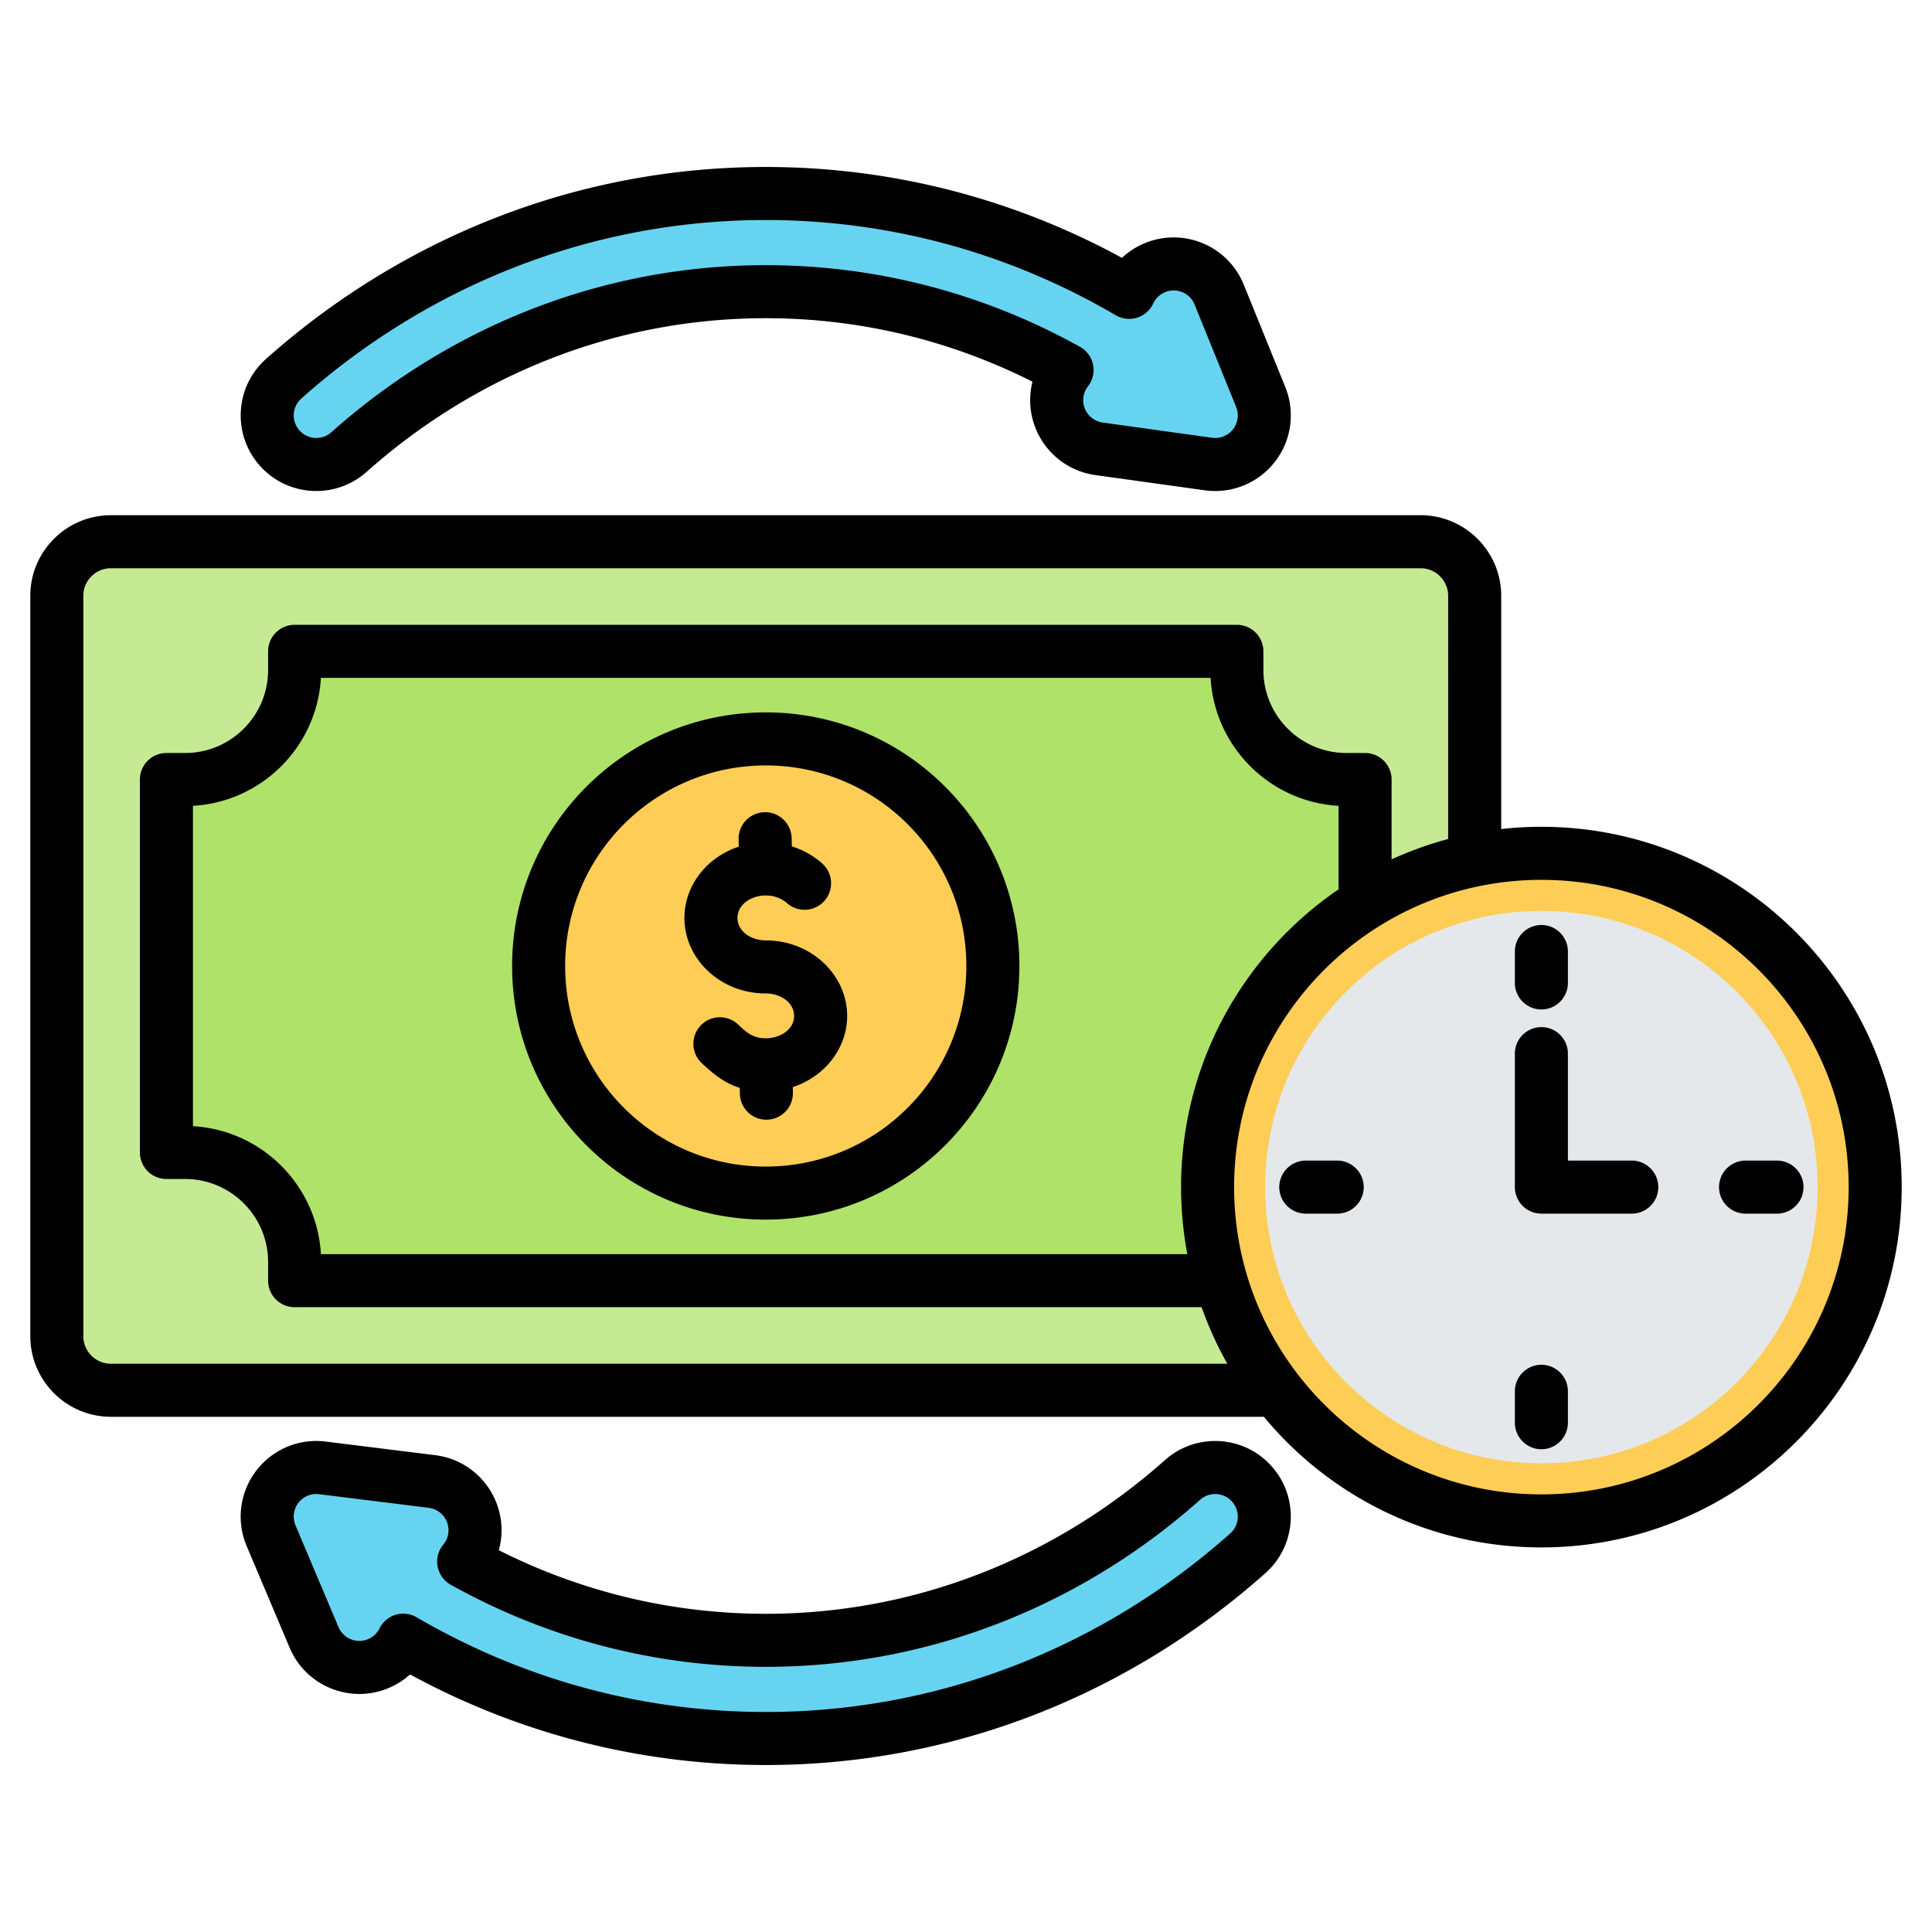 <svg class="" fill-rule="evenodd" xml:space="preserve" style="enable-background:new 0 0 512 512" viewBox="0 0 510 510" y="0" x="0" height="512" width="512" xmlns:xlink="http://www.w3.org/1999/xlink" version="1.1" xmlns="http://www.w3.org/2000/svg"><g><path data-original="#c6ea94" opacity="1" d="M29.279 143.001H375c7.869 0 14.279 6.411 14.279 14.279v195.44c0 7.868-6.41 14.279-14.279 14.279H29.279C21.41 366.999 15 360.588 15 352.72V157.28c0-7.868 6.41-14.279 14.279-14.279z" fill="#c6ea94"></path><path class="" data-original="#afe269" opacity="1" d="M77.774 171.935h248.731v4.907c0 15.981 12.953 28.933 28.933 28.933h4.907v98.45h-4.907c-15.98 0-28.933 12.952-28.933 28.933v4.907H77.774v-4.907c0-15.981-12.953-28.933-28.934-28.933h-4.906v-98.45h4.906c15.981 0 28.934-12.952 28.934-28.933z" fill="#afe269"></path><path data-original="#fdcd56" opacity="1" d="M202.15 195.055c33.112 0 59.945 26.834 59.945 59.945s-26.833 59.945-59.945 59.945c-33.111 0-59.966-26.834-59.966-59.945s26.855-59.945 59.966-59.945z" fill="#fdcd56"></path><path data-original="#66d4f1" opacity="1" d="M298.07 77.176a12.914 12.914 0 0 1 6.879-6.55c6.628-2.689 14.192.509 16.881 7.137l10.963 27.022a12.96 12.96 0 0 1-13.795 17.708l-28.883-4.017c-7.084-.985-12.036-7.537-11.051-14.621a12.897 12.897 0 0 1 2.618-6.186c-23.73-13.188-50.805-20.671-79.543-20.671-41.969 0-80.389 15.961-110.028 42.34-5.343 4.755-13.541 4.278-18.297-1.065-4.755-5.343-4.278-13.542 1.065-18.297 34.275-30.504 78.728-48.897 127.26-48.897 34.83 0 67.557 9.473 95.931 26.097zM122.4 412.222c23.777 13.255 50.922 20.78 79.739 20.78 41.969 0 80.39-15.961 110.028-42.34 5.343-4.755 13.542-4.278 18.297 1.065 4.756 5.343 4.279 13.542-1.065 18.297-34.274 30.504-78.727 48.897-127.26 48.897-34.728 0-67.367-9.419-95.684-25.953a12.911 12.911 0 0 1-6.557 6.171c-6.588 2.785-14.199-.302-16.984-6.89L71.559 405.39a12.962 12.962 0 0 1 13.534-17.908l28.939 3.595c7.098.882 12.145 7.361 11.263 14.459a12.9 12.9 0 0 1-2.895 6.686z" fill="#66d4f1"></path><circle data-original="#fdcd56" opacity="1" fill="#fdcd56" r="88.111" cy="313.37" cx="406.889"></circle><circle data-original="#e4e8eb" opacity="1" fill="#e4e8eb" r="72.911" cy="313.37" cx="406.889"></circle><path data-original="#000000" opacity="1" fill="#000000" d="M333.627 373.999H29.279C17.552 373.999 8 364.446 8 352.72V157.28c0-11.726 9.552-21.279 21.279-21.279H375c11.726 0 21.279 9.553 21.279 21.279v61.565a95.82 95.82 0 0 1 10.61-.587c52.493 0 95.111 42.618 95.111 95.112 0 52.493-42.618 95.111-95.111 95.111-29.461 0-55.811-13.424-73.262-34.482zm48.652-152.52V157.28c0-4.011-3.268-7.279-7.279-7.279H29.279c-4.011 0-7.279 3.268-7.279 7.279v195.44c0 4.011 3.268 7.279 7.279 7.279h294.71a94.616 94.616 0 0 1-6.794-14.934H77.774a7 7 0 0 1-7-7v-4.907c0-12.114-9.819-21.933-21.934-21.933h-4.906a7 7 0 0 1-7-7v-98.45a7 7 0 0 1 7-7h4.906c12.115 0 21.934-9.819 21.934-21.933v-4.907a7 7 0 0 1 7-7h248.731a7 7 0 0 1 7 7v4.907c0 12.114 9.819 21.933 21.933 21.933h4.907a7 7 0 0 1 7 7v21.08a94.352 94.352 0 0 1 14.934-5.376zm-68.855 109.586a95.449 95.449 0 0 1-1.646-17.695c0-32.644 16.48-61.468 41.567-78.6v-22.054c-18.18-1.044-32.736-15.601-33.78-33.781H84.714c-1.044 18.18-15.6 32.737-33.78 33.781v84.568c18.18 1.044 32.736 15.601 33.78 33.781zM202.15 188.055c36.978 0 66.945 29.967 66.945 66.945s-29.967 66.945-66.945 66.945c-36.976 0-66.966-29.968-66.966-66.945s29.99-66.945 66.966-66.945zm0 14c-29.245 0-52.966 23.7-52.966 52.945s23.721 52.945 52.966 52.945 52.945-23.7 52.945-52.945-23.7-52.945-52.945-52.945zm-6.877 85.101c-3.748-1.15-6.685-3.356-10.047-6.538a7.003 7.003 0 0 1-.272-9.896 7.003 7.003 0 0 1 9.895-.272c2.273 2.151 3.946 3.632 7.301 3.632 3.921 0 7.478-2.4 7.478-5.908 0-3.511-3.554-5.931-7.478-5.931-12.077 0-21.477-9.154-21.477-19.93 0-8.536 5.897-16.053 14.35-18.811l-.047-1.927a7.003 7.003 0 0 1 6.825-7.17 7.004 7.004 0 0 1 7.171 6.825l.054 2.195c3.041.952 5.773 2.513 8.014 4.51a7.003 7.003 0 0 1 .571 9.883 7.004 7.004 0 0 1-9.883.571c-1.429-1.273-3.416-2.007-5.578-2.007-3.934 0-7.477 2.42-7.477 5.931 0 3.51 3.543 5.93 7.477 5.93 12.045 0 21.478 9.154 21.478 19.931 0 8.535-5.913 16.036-14.356 18.789l.032 1.46a7.005 7.005 0 0 1-6.846 7.151 7.004 7.004 0 0 1-7.151-6.846zm211.616-54.898c-44.767 0-81.111 36.345-81.111 81.112 0 44.766 36.344 81.111 81.111 81.111 44.766 0 81.111-36.345 81.111-81.111 0-44.767-36.345-81.112-81.111-81.112zm7 143.303c0 3.864-3.137 7-7 7-3.864 0-7-3.136-7-7v-8.294c0-3.863 3.136-7 7-7 3.863 0 7 3.137 7 7zm55.191-69.191c3.864 0 7 3.136 7 7 0 3.863-3.136 7-7 7h-8.294c-3.863 0-7-3.137-7-7 0-3.864 3.137-7 7-7zm-124.383 14c-3.863 0-7-3.137-7-7 0-3.864 3.137-7 7-7h8.294c3.864 0 7 3.136 7 7 0 3.863-3.136 7-7 7zm55.192-42.236c0-3.863 3.136-7 7-7 3.863 0 7 3.137 7 7v28.236h16.861c3.864 0 7 3.136 7 7 0 3.863-3.136 7-7 7h-23.861a7 7 0 0 1-7-7zm0-26.956c0-3.863 3.136-7 7-7 3.863 0 7 3.137 7 7v8.294c0 3.864-3.137 7-7 7-3.864 0-7-3.136-7-7zM296.173 68.065a19.889 19.889 0 0 1 6.144-3.925c10.208-4.142 21.858.784 26 10.992l10.962 27.021a19.96 19.96 0 0 1-21.245 27.274l-28.883-4.017c-10.911-1.518-18.537-11.608-17.02-22.52.101-.728.241-1.441.416-2.139-21.304-10.73-45.186-16.753-70.408-16.753-40.196 0-76.987 15.304-105.374 40.569-8.229 7.324-20.856 6.589-28.179-1.64-7.324-8.229-6.589-20.856 1.64-28.18 35.526-31.618 81.608-50.668 131.913-50.668 33.911 0 65.9 8.659 94.034 23.986zm-1.642 15.151c-27.327-16.011-58.847-25.137-92.392-25.137-46.76 0-89.584 17.736-122.606 47.126a5.963 5.963 0 0 0-.49 8.414 5.964 5.964 0 0 0 8.415.49c30.89-27.493 70.94-44.111 114.681-44.111 29.967 0 58.199 7.801 82.943 21.552a7.001 7.001 0 0 1 2.114 10.431 5.963 5.963 0 0 0 3.884 9.562l28.882 4.017a5.96 5.96 0 0 0 6.344-8.143l-10.963-27.022a5.962 5.962 0 0 0-7.763-3.282 5.933 5.933 0 0 0-3.161 3.011 7 7 0 0 1-9.888 3.092zM131.683 409.224c21.316 10.746 45.216 16.778 70.456 16.778 40.197 0 76.988-15.304 105.375-40.569 8.229-7.324 20.855-6.589 28.179 1.64s6.589 20.856-1.64 28.18c-35.526 31.618-81.608 50.668-131.914 50.668-33.856 0-65.797-8.631-93.898-23.912a19.909 19.909 0 0 1-5.617 3.577c-10.147 4.29-21.868-.465-26.157-10.611l-11.356-26.859a19.96 19.96 0 0 1 20.845-27.581l28.939 3.596c10.932 1.358 18.704 11.336 17.346 22.268-.12.968-.308 1.911-.558 2.825zm-14.661-1.483a5.962 5.962 0 0 0-3.853-9.717l-28.939-3.595a5.96 5.96 0 0 0-6.224 8.235l11.356 26.859a5.962 5.962 0 0 0 7.81 3.168 5.923 5.923 0 0 0 3.012-2.835 7 7 0 0 1 9.801-2.933c27.272 15.925 58.706 24.998 92.154 24.998 46.76 0 89.584-17.736 122.607-47.126a5.962 5.962 0 0 0 .489-8.414 5.962 5.962 0 0 0-8.414-.49c-30.891 27.493-70.94 44.111-114.682 44.111-30.049 0-58.354-7.844-83.148-21.666a7.004 7.004 0 0 1-1.969-10.595z"></path></g></svg>
